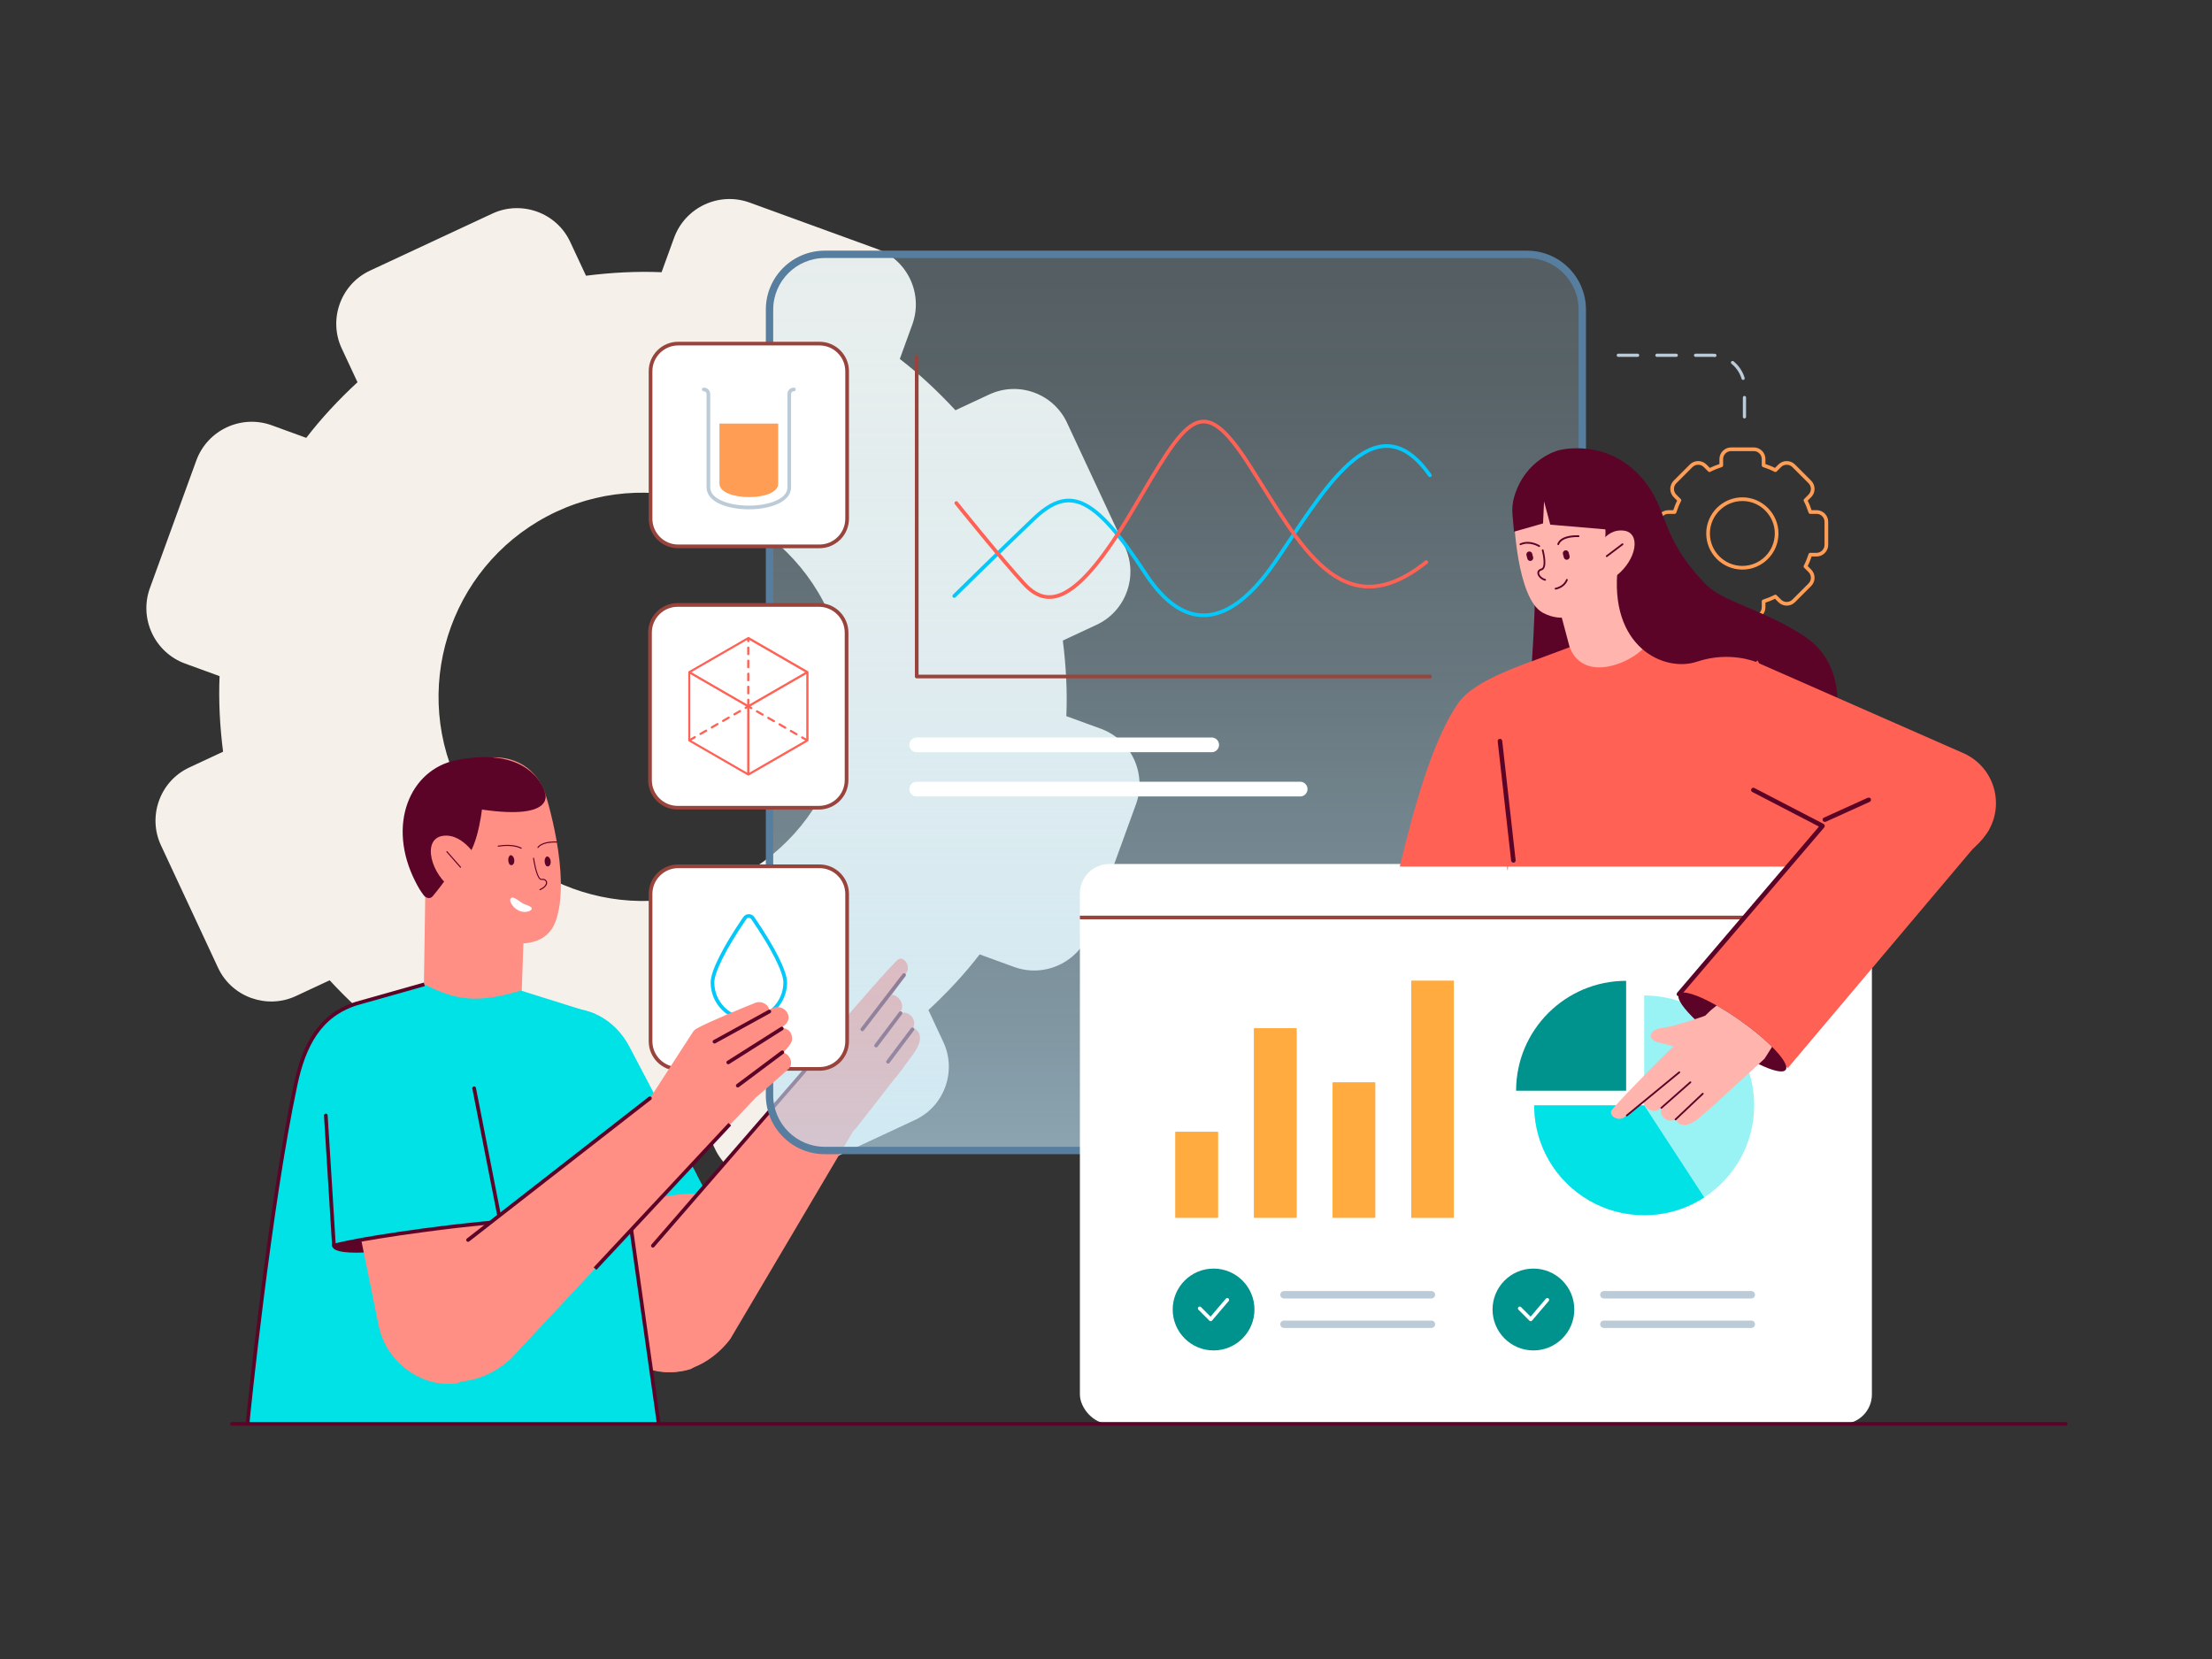 <?xml version="1.0" encoding="UTF-8"?><svg xmlns="http://www.w3.org/2000/svg" xmlns:xlink="http://www.w3.org/1999/xlink" viewBox="0 0 600 450"><rect x="0" y="0" width="600" height="450" fill="#333333" stroke="none"/><defs><style>.cls-1,.cls-2,.cls-3,.cls-4,.cls-5,.cls-6,.cls-7,.cls-8,.cls-9{stroke-linejoin:round;}.cls-1,.cls-2,.cls-3,.cls-4,.cls-5,.cls-6,.cls-7,.cls-8,.cls-9,.cls-10,.cls-11,.cls-12{stroke-linecap:round;}.cls-1,.cls-8,.cls-10,.cls-13,.cls-14,.cls-15,.cls-16{stroke:#5b0428;}.cls-1,.cls-17{fill:#00e2e6;}.cls-2{stroke:#ff6255;}.cls-2,.cls-3,.cls-4,.cls-5,.cls-6,.cls-7,.cls-8,.cls-9,.cls-10,.cls-13,.cls-11,.cls-12,.cls-18,.cls-15,.cls-19{fill:none;}.cls-3{stroke:#ff9d55;}.cls-4,.cls-12{stroke:#fff;}.cls-5,.cls-18{stroke:#03c8f9;}.cls-6,.cls-9,.cls-11{stroke:#bccbd8;}.cls-7,.cls-19{stroke:#98443d;}.cls-9{stroke-dasharray:0 0 5.24 5.24;stroke-width:.87px;}.cls-20{fill:url(#linear-gradient);}.cls-20,.cls-21,.cls-22,.cls-23,.cls-24,.cls-25,.cls-26,.cls-27,.cls-28,.cls-29,.cls-30,.cls-31,.cls-32,.cls-17,.cls-33{stroke-width:0px;}.cls-34,.cls-33{fill:#00928d;}.cls-35,.cls-30{fill:#ffab40;}.cls-10,.cls-13,.cls-14,.cls-11,.cls-12,.cls-18,.cls-15,.cls-19,.cls-16{stroke-miterlimit:10;}.cls-36{clip-path:url(#clippath-4);}.cls-37{clip-path:url(#clippath-3);}.cls-38{clip-path:url(#clippath-2);}.cls-39{clip-path:url(#clippath-5);}.cls-13{stroke-width:1.02px;}.cls-14,.cls-24,.cls-16{fill:#5b0428;}.cls-11{stroke-width:2px;}.cls-12{stroke-width:4px;}.cls-21{fill-rule:evenodd;}.cls-21,.cls-26{fill:#ff8e85;}.cls-22{fill:#99f3f5;}.cls-23{fill:#98443d;}.cls-25{fill:#577e9e;}.cls-27{fill:#ff6255;}.cls-28{fill:#fff;}.cls-29{fill:#ff9d55;}.cls-31{fill:#ffb4ad;}.cls-32{fill:#f5f1ea;}.cls-16{stroke-width:.75px;}</style><linearGradient id="linear-gradient" x1="318.96" y1="312.08" x2="318.96" y2="68.99" gradientUnits="userSpaceOnUse"><stop offset="0" stop-color="#bce4f7" stop-opacity=".64"/><stop offset=".17" stop-color="#bce4f7" stop-opacity=".55"/><stop offset=".54" stop-color="#bce4f7" stop-opacity=".38"/><stop offset=".83" stop-color="#bce4f7" stop-opacity=".28"/><stop offset="1" stop-color="#bce4f7" stop-opacity=".24"/></linearGradient><clipPath id="clippath-2"><rect class="cls-30" x="318.83" y="307.02" width="11.53" height="23.28"/></clipPath><clipPath id="clippath-3"><rect class="cls-30" x="340.15" y="278.93" width="11.53" height="51.37"/></clipPath><clipPath id="clippath-4"><rect class="cls-30" x="361.48" y="293.61" width="11.53" height="36.69"/></clipPath><clipPath id="clippath-5"><rect class="cls-30" x="382.8" y="266.05" width="11.53" height="64.26"/></clipPath></defs><g id="Background"><path class="cls-32" d="M268.35,106.99l-9.19,4.29c-4.63-5.01-9.74-9.81-15.09-13.91l3.39-9.33c3.02-8.29-1.27-17.49-9.56-20.51l-34.56-12.58c-8.29-3.02-17.48,1.27-20.5,9.56l-3.39,9.33c-6.74-.3-13.73.09-20.5.95l-4.29-9.19c-3.74-8.01-13.3-11.3-21.08-7.68l-33.23,15.49c-8.01,3.74-11.3,13.3-7.67,21.08l4.29,9.19c-5.01,4.63-9.8,9.74-13.9,15.09l-9.33-3.4c-8.29-3.02-17.48,1.27-20.5,9.56l-12.57,34.56c-3.02,8.29,1.27,17.49,9.56,20.51l9.33,3.4c-.3,6.74.09,13.73.95,20.5l-9.19,4.29c-8.01,3.74-11.3,13.3-7.67,21.08l15.5,33.24c3.74,8.01,13.3,11.3,21.08,7.68l9.19-4.29c4.63,5.01,9.74,9.81,15.09,13.91l-3.39,9.33c-3.02,8.29,1.27,17.49,9.56,20.51l34.56,12.58c8.29,3.02,17.48-1.26,20.5-9.56l3.39-9.33c6.74.3,13.73-.09,20.5-.95l4.29,9.19c3.74,8.01,13.3,11.3,21.08,7.68l33.23-15.49c8.01-3.74,11.3-13.3,7.67-21.08l-4.07-8.72c5.01-4.63,9.8-9.74,13.9-15.09l9.33,3.4c8.29,3.02,17.48-1.27,20.5-9.56l12.57-34.56c3.02-8.29-1.27-17.49-9.56-20.51l-9.33-3.4c.3-6.74-.09-13.73-.95-20.5l9.19-4.29c8.01-3.74,11.3-13.3,7.67-21.08l-15.5-33.24c-3.61-8.36-13.29-11.88-21.3-8.15h0ZM197.75,239.2c-27.81,12.97-60.74.78-73.6-26.8-12.97-27.82-.79-60.76,26.78-73.61,27.57-12.86,60.74-.78,73.6,26.8,12.86,27.58,1.03,60.65-26.78,73.61h0Z"/><ellipse class="cls-24" cx="168.74" cy="328.71" rx="22.57" ry="3.75" transform="translate(-126.48 106.51) rotate(-25.86)"/><path class="cls-26" d="M174.02,293.52l23.37,42.81c4.22,10.23-.95,30.07-9.97,35.01h0c-9.51,3.04-20.15-2.41-23.8-11.7l-23.5-52.49c-3.41-8.69.28-18.54,8.55-22.86h0c9.52-4.97,21.25-.7,25.34,9.23Z"/><path class="cls-17" d="M189.09,318.86c-1.08-1.75-10.82,1.14-21.92,6.52-10.97,5.32-19.2,11.09-18.72,13.09l-13.76-38.92c-2.26-6.36-1.06-13.44,3.16-18.71,1.57-1.96,3.49-3.57,5.63-4.78,2.15-1.21,4.52-2.01,7.01-2.34l.42-.06c8.74-1.17,15.78,2.89,19.65,9.94l18.53,35.25Z"/><path class="cls-17" d="M136.1,303.57l12.48,34.32s3.96-3.77,22.31-10.69c11.89-4.48,20.87-3.32,20.87-3.32l-13.15-24.96"/><path class="cls-26" d="M226.87,280.55l13.54,11.06h0l-42.34,71.63c-7.95,10.38-21.78,12.75-31.18,1.86l2.08-18.04,57.9-66.51Z"/><path class="cls-26" d="M229.33,276.16l15.74,13.35-11.64,14.94-1.43,1.83-1.65,1.24-1.67,1.26c-.36-.3-.72-.62-1.09-.96-2.28-2.06-4.82-4.72-7.33-7.74-1.89-2.27-3.57-4.5-4.97-6.58,0,0,0-.01-.01-.02l1.3-1.87.33-.41,2.91-3.53,9.5-11.52Z"/><path class="cls-26" d="M229.33,276.16s13.45-15.63,14.47-16.04c1.4-.56,2.97,1.51,2.32,3.27-.64,1.76-12.42,18.08-12.42,18.08l-4.37-5.32Z"/><path class="cls-26" d="M248.44,284.83c-.59.99-2.73,3.86-5.29,7.18-3.14-.19-10.97-11.42-10.97-11.42,0,0,7.58-9.57,8.49-10.28,2.03-1.58,4.66,1.38,3.93,3.44-.1.28-.31.68-.59,1.16,2.07-1,4.84,1.23,3.69,3.9,0,0,.01,0,.02,0,.19.07,3.49,1.35.72,6.01Z"/><path class="cls-26" d="M218.03,289.86s2.5-9.3,2.55-12.89c.05-3.58,3.04-5.14,4.3-1.04,1.26,4.09,2.75,7,2.75,7l-5.35,8.68-4.26-1.75Z"/><line class="cls-10" x1="237.64" y1="283.61" x2="244.27" y2="274.82"/><line class="cls-10" x1="233.9" y1="279.21" x2="245.22" y2="264.48"/><line class="cls-10" x1="240.87" y1="288" x2="247.5" y2="279.21"/><line class="cls-10" x1="177.09" y1="337.9" x2="218.26" y2="290.44"/><rect class="cls-20" x="208.73" y="68.99" width="220.46" height="243.08" rx="15" ry="15"/><path class="cls-25" d="M414.19,69.99c7.72,0,14,6.28,14,14v213.08c0,7.72-6.28,14-14,14h-190.46c-7.72,0-14-6.28-14-14V83.99c0-7.72,6.28-14,14-14h190.46M414.19,67.99h-190.46c-8.84,0-16,7.16-16,16v213.08c0,8.84,7.16,16,16,16h190.46c8.84,0,16-7.16,16-16V83.99c0-8.84-7.16-16-16-16h0Z"/><rect class="cls-28" x="176.45" y="234.98" width="53.32" height="54.96" rx="7.5" ry="7.5"/><path class="cls-23" d="M222.28,235.48c3.86,0,7,3.14,7,7v39.96c0,3.86-3.14,7-7,7h-38.32c-3.86,0-7-3.14-7-7v-39.96c0-3.86,3.14-7,7-7h38.32M222.28,234.48h-38.32c-4.42,0-8,3.58-8,8v39.96c0,4.42,3.58,8,8,8h38.32c4.42,0,8-3.58,8-8v-39.96c0-4.42-3.58-8-8-8h0Z"/><path class="cls-18" d="M202.01,249.04c.52-.77,1.65-.79,2.19,0,5.5,8.02,8.79,14.54,8.79,17.44,0,5.5-4.43,9.97-9.88,9.97s-9.85-4.47-9.85-9.97c0-2.9,3.27-9.42,8.76-17.44Z"/><rect class="cls-28" x="176.31" y="164.09" width="53.32" height="55" rx="7.5" ry="7.5"/><path class="cls-23" d="M222.13,164.59c3.86,0,7,3.14,7,7v40c0,3.86-3.14,7-7,7h-38.32c-3.86,0-7-3.14-7-7v-40c0-3.86,3.14-7,7-7h38.32M222.13,163.59h-38.32c-4.42,0-8,3.58-8,8v40c0,4.42,3.58,8,8,8h38.32c4.42,0,8-3.58,8-8v-40c0-4.42-3.58-8-8-8h0Z"/><path class="cls-27" d="M216.3,199.29c-.05.09-.15.15-.25.15-.05,0-.1-.01-.15-.04l-1.53-.88c-.14-.08-.19-.26-.11-.4.08-.14.26-.19.4-.11l1.53.88c.14.08.19.26.11.4ZM219.29,200.84s0,0,0,.01c0,.05-.01.09-.03.13-.03.05-.06.08-.11.11h0s-16.02,9.25-16.02,9.25c0,0,0,0-.01,0-.04.02-.08.04-.13.04s-.09-.01-.14-.04c0,0,0,0-.01,0l-16.02-9.25h0s-.08-.07-.1-.11c0,0,0,0,0,0-.02-.04-.03-.09-.03-.14,0,0,0,0,0-.01v-18.51s0,0,0-.01c0-.05.01-.09.03-.14.03-.04.06-.07.1-.1,0,0,0,0,.01,0l16.03-9.25s0,0,.01,0c.04-.02.09-.04.14-.04s.09.01.13.04c0,0,.01,0,.01,0l16.03,9.25s0,0,0,0c.04.02.07.05.1.1,0,0,0,0,0,0,.02.04.03.09.03.13,0,0,0,0,0,.01v18.51ZM218.7,200.33v-17.48l-15.14,8.74.38.22c.14.08.19.26.11.4-.06.09-.15.15-.25.15-.05,0-.1-.01-.15-.04l-.38-.22v17.48l15.14-8.74-.97-.56c-.14-.08-.19-.26-.11-.4.08-.14.26-.19.4-.11l.98.56ZM188.62,200.21l-1.09.63,15.14,8.74v-17.48l-.27.15c-.14.08-.32.04-.4-.1-.08-.14-.03-.32.11-.41l.27-.15-15.14-8.74v17.48l1.09-.63c.14-.08.32-.03.4.11.08.14.03.32-.11.4ZM202.67,173.9v-.31l-15.14,8.74,15.14,8.74v-1.26c0-.16.13-.29.3-.29s.29.13.29.29v1.26l15.14-8.74-15.14-8.74v.31c0,.16-.13.29-.29.29s-.3-.13-.3-.29ZM199.2,194.06s.1-.01.15-.04l1.53-.88c.14-.08.19-.26.11-.4-.08-.14-.26-.19-.4-.11l-1.53.88c-.14.08-.19.26-.11.4.05.1.15.15.26.15ZM196.13,195.83c.05,0,.1-.01.15-.04l1.53-.88c.14-.08.19-.26.11-.4-.08-.14-.26-.19-.4-.11l-1.53.89c-.14.08-.19.26-.11.4.06.1.15.15.26.15ZM207,193.58l-1.53-.88c-.14-.08-.32-.03-.4.11-.08.14-.03.32.11.4l1.53.89s.1.04.15.04c.1,0,.2-.05.26-.15.08-.14.03-.32-.11-.4ZM210.07,195.35l-1.53-.88c-.14-.08-.32-.03-.4.11-.08.14-.03.32.11.4l1.53.88s.1.04.15.04c.1,0,.2-.05.26-.15.08-.14.03-.32-.11-.4ZM213.13,197.11l-1.53-.89c-.14-.08-.32-.03-.4.11-.08.14-.03.32.11.4l1.53.89s.1.04.15.04c.1,0,.2-.06.26-.15.08-.14.03-.32-.11-.4ZM193.07,197.6s.1-.01.15-.04l1.53-.89c.14-.08.19-.26.11-.4-.08-.14-.26-.19-.4-.11l-1.53.89c-.14.08-.19.26-.11.4.05.09.15.15.25.15ZM190.01,199.37s.1-.01.15-.04l1.53-.88c.14-.08.19-.26.11-.4-.08-.14-.26-.19-.4-.11l-1.53.88c-.14.08-.19.26-.11.4.05.09.15.15.26.15ZM202.67,177.44c0,.16.13.29.3.29s.29-.13.29-.29v-1.77c0-.16-.13-.29-.29-.29s-.3.13-.3.29v1.77ZM202.97,178.92c-.16,0-.3.13-.3.29v1.77c0,.16.13.29.3.29s.29-.13.29-.29v-1.77c0-.16-.13-.29-.29-.29ZM202.97,185.99c-.16,0-.3.13-.3.3v1.77c0,.16.13.29.3.29s.29-.13.29-.29v-1.77c0-.16-.13-.3-.29-.3ZM202.97,182.45c-.16,0-.3.13-.3.29v1.77c0,.16.13.3.3.3s.29-.13.29-.3v-1.77c0-.16-.13-.29-.29-.29Z"/></g><g id="Midground"><rect class="cls-28" x="292.92" y="234.35" width="214.83" height="151.88" rx="8" ry="8"/><line class="cls-19" x1="292.92" y1="248.87" x2="507.74" y2="248.87"/><line class="cls-13" x1="494.78" y1="239.01" x2="500.06" y2="244.29"/><line class="cls-13" x1="500.06" y1="239.01" x2="494.78" y2="244.29"/><polyline class="cls-7" points="387.87 183.5 248.66 183.5 248.66 96.71"/><path class="cls-5" d="M258.84,161.66s8.82-8.74,21.27-20.66c9.61-9.26,16.29-7.29,30.57,14.55,10.61,16.25,22.71,14.81,34.93-2.75,12.66-18.22,27.07-45.43,42.23-23.89"/><path class="cls-2" d="M259.4,136.45s11.92,14.85,18.34,21.84c6.42,6.99,14.28,5.81,29.39-19.79,15.11-25.6,18.65-32.89,32.01-11.93,13.41,20.97,24.76,44.25,47.73,25.9"/><path class="cls-3" d="M492.74,138.89h-1.7c-.35-1.09-.79-2.18-1.31-3.19l1.18-1.18c1.05-1.05,1.05-2.75,0-3.8l-4.37-4.37c-1.05-1.05-2.75-1.05-3.8,0l-1.18,1.18c-1-.52-2.1-.96-3.19-1.31v-1.7c0-1.49-1.22-2.66-2.66-2.66h-6.16c-1.48,0-2.66,1.22-2.66,2.66v1.7c-1.09.35-2.18.79-3.19,1.31l-1.18-1.18c-1.05-1.05-2.75-1.05-3.8,0l-4.37,4.37c-1.05,1.05-1.05,2.75,0,3.8l1.18,1.18c-.52,1-.96,2.1-1.31,3.19h-1.7c-1.48,0-2.66,1.22-2.66,2.66v6.16c0,1.49,1.22,2.66,2.66,2.66h1.7c.35,1.09.79,2.18,1.31,3.19l-1.18,1.18c-1.05,1.05-1.05,2.75,0,3.8l4.37,4.37c1.05,1.05,2.75,1.05,3.8,0l1.18-1.18c1,.52,2.1.96,3.19,1.31v1.7c0,1.49,1.22,2.66,2.66,2.66h6.16c1.48,0,2.66-1.22,2.66-2.66v-1.62c1.09-.35,2.18-.79,3.19-1.31l1.18,1.18c1.05,1.05,2.75,1.05,3.8,0l4.37-4.37c1.05-1.05,1.05-2.75,0-3.8l-1.18-1.18c.52-1,.96-2.1,1.31-3.19h1.7c1.48,0,2.66-1.22,2.66-2.66v-6.16c.04-1.53-1.18-2.75-2.66-2.75h0ZM472.61,154c-5.15,0-9.3-4.19-9.3-9.3s4.19-9.3,9.3-9.3,9.3,4.19,9.3,9.3-4.15,9.3-9.3,9.3h0Z"/><path class="cls-9" d="M473.62,175.4v26.34M473.18,113.07v-7.96c0-4.81-3.93-8.74-8.73-8.74h-30.13"/><line class="cls-12" x1="248.66" y1="202.04" x2="328.66" y2="202.04"/><line class="cls-12" x1="248.66" y1="214.04" x2="352.66" y2="214.04"/><path class="cls-24" d="M422.74,122.15s13.53-3.78,23.28,8.3c6.55,8.11,4.32,15.16,16.44,27.82,4.89,5.11,14.26,6.39,26.2,13.79,16.6,10.29,6.99,32.23,6.99,32.23l-49.94-8.5-22.24-6.11-8.59-1.46s2.55-30.61.95-35.42c-1.6-4.8-3.94-13.49-4.41-14.43-.47-.94,11.32-16.22,11.32-16.22Z"/><path class="cls-27" d="M415.06,179.53l10.7-3.97c8.63,2.49,18.99-2.3,18.99-2.3l30.12,2.42,31.65,59.37h-97.45s-.11,2.35-.29,0h-29.1c4.44-18.48,9.48-35.36,16.06-44.6,3.55-4.98,13.57-8.79,19.31-10.92Z"/><path class="cls-16" d="M410.5,233.63s.02,0,.03,0c.13-.01.23-.13.21-.27l-3.64-32.37c-.01-.13-.13-.23-.27-.21-.13.01-.23.13-.21.27l3.64,32.37c.01.12.12.21.24.21Z"/><path class="cls-31" d="M425.77,175.56l-6.08-22.79,17.97-5.97s3.28,23.58,8.52,25.71c5.24,2.13-15.29,16.02-20.42,3.05Z"/><path class="cls-31" d="M410.67,140.62s.75,21.77,7.81,25.58c5.5,2.98,11.25.83,14.38-4.63,1.9-3.31,2.46-11.21,2.62-16.93.11-4.2-2.12-8.12-5.81-10.12-3.66-1.99-8.26-3.97-11.36-3.43-5.89,1.02-7.64,9.53-7.64,9.53Z"/><path class="cls-24" d="M476.3,179.56s-7.13-3.06-16.01-.08c-8.88,2.98-24.02-3.96-21.44-25.88l14.6,5.87,25.32,17.61-2.48,2.49Z"/><path class="cls-24" d="M417.51,148.37c.08,0,.16-.04.2-.11.07-.11.04-.26-.07-.33-.11-.07-2.69-1.69-5.32-.52-.12.05-.18.2-.12.32.05.12.2.18.32.12,2.39-1.06,4.84.47,4.87.49.04.03.08.04.13.04Z"/><path class="cls-24" d="M422.67,147.87c.11,0,.21-.08.24-.2,0-.03.48-2.09,5.26-1.99.13,0,.24-.1.25-.24,0-.13-.1-.24-.24-.25-5.25-.11-5.73,2.28-5.75,2.39-.02.13.06.26.2.28.01,0,.03,0,.04,0Z"/><path class="cls-24" d="M419.11,157.52c.11,0,.21-.08.24-.19.03-.13-.06-.26-.19-.29-.83-.18-1.66-.98-1.68-1.61-.01-.35.24-.61.74-.75,1.74-.51.59-4.99.46-5.5-.03-.13-.17-.2-.29-.17-.13.03-.2.17-.17.29.47,1.75.85,4.63-.13,4.91-.98.29-1.1.9-1.09,1.23.03.86,1.02,1.84,2.06,2.07.02,0,.03,0,.05,0Z"/><path class="cls-24" d="M425.17,151.81h0c.43-.11.69-.55.58-.98l-.25-.96c-.11-.43-.55-.69-.98-.58h0c-.43.11-.69.55-.58.98l.25.96c.11.43.55.69.98.58Z"/><path class="cls-24" d="M415.28,152.13h0c.43-.11.69-.55.58-.98l-.25-.96c-.11-.43-.55-.69-.98-.58h0c-.43.11-.69.55-.58.98l.25.96c.11.43.55.69.98.58Z"/><path class="cls-31" d="M432.67,150.15s2.21-6.97,7.84-6.21c4.57.62,3.54,7.72-2.02,12.18l-5.82-5.97Z"/><path class="cls-24" d="M435.83,151.1c.05,0,.1-.02.14-.05l4.28-3.23c.11-.08.13-.23.05-.34-.08-.11-.23-.13-.34-.05l-4.28,3.23c-.11.08-.13.23-.05.34.05.06.12.1.19.1Z"/><path class="cls-24" d="M421.94,159.92s.02,0,.03,0c.1-.01,2.39-.36,3.27-2.55.05-.12-.01-.26-.13-.31-.12-.05-.26.01-.31.13-.77,1.92-2.87,2.25-2.89,2.25-.13.02-.22.14-.2.27.02.12.12.21.24.21Z"/><path class="cls-24" d="M422.74,122.15s-9.02,2.22-12.05,12.73c-.44,1.52-.57,3.12-.43,4.7l.41,4.64,7.88-2.24.27-5.98,1.69,6.31,16.71,1.43s-.46-8.14-1.74-11.84c-1.87-5.42-9.49-9.03-9.49-9.03l-3.25-.71Z"/><path class="cls-34" d="M329.18,366.3c6.13,0,11.09-4.97,11.09-11.1s-4.97-11.1-11.09-11.1-11.09,4.97-11.09,11.1,4.97,11.1,11.09,11.1h0Z"/><polyline class="cls-4" points="325.42 354.9 328.39 357.87 332.89 352.58"/><line class="cls-11" x1="348.27" y1="351.2" x2="388.27" y2="351.2"/><line class="cls-11" x1="348.27" y1="359.2" x2="388.27" y2="359.2"/><line class="cls-11" x1="435.04" y1="351.2" x2="475.04" y2="351.2"/><line class="cls-11" x1="435.04" y1="359.2" x2="475.04" y2="359.2"/><path class="cls-34" d="M415.94,366.3c6.13,0,11.09-4.97,11.09-11.1s-4.97-11.1-11.09-11.1-11.09,4.97-11.09,11.1,4.97,11.1,11.09,11.1h0Z"/><polyline class="cls-4" points="412.23 354.9 415.2 357.87 419.7 352.58"/><rect class="cls-35" x="318.83" y="307.02" width="11.53" height="23.28"/><g class="cls-38"><rect class="cls-30" x="318.61" y="306.8" width="11.96" height="23.72"/></g><rect class="cls-35" x="340.15" y="278.93" width="11.53" height="51.37"/><g class="cls-37"><rect class="cls-30" x="339.93" y="278.72" width="11.96" height="51.81"/></g><rect class="cls-35" x="361.48" y="293.61" width="11.53" height="36.69"/><g class="cls-36"><rect class="cls-30" x="361.26" y="293.39" width="11.96" height="37.13"/></g><rect class="cls-35" x="382.8" y="266.05" width="11.53" height="64.26"/><g class="cls-39"><rect class="cls-30" x="382.58" y="265.83" width="11.96" height="64.69"/></g><path class="cls-33" d="M411.24,295.85h29.84s0-29.8,0-29.8c-16.48,0-29.84,13.34-29.84,29.8Z"/><path class="cls-22" d="M416.14,299.82v.77s.01.01.01.01c.14,5.23,1.62,10.13,4.12,14.36,5.19,8.77,14.76,14.66,25.71,14.66,6.01,0,11.61-1.77,16.29-4.83,8.16-5.32,13.55-14.51,13.55-24.97,0-16.46-13.36-29.8-29.84-29.8v29.8h-29.84Z"/><path class="cls-17" d="M416.14,299.82v.77s.01.01.01.01c.14,5.23,1.62,10.13,4.12,14.36,5.19,8.77,14.76,14.66,25.71,14.66,6.01,0,11.61-1.77,16.29-4.83l-16.29-24.97h-29.84Z"/><rect class="cls-28" x="176.45" y="93.2" width="53.32" height="55" rx="7.5" ry="7.5"/><path class="cls-23" d="M222.28,93.7c3.86,0,7,3.14,7,7v40c0,3.86-3.14,7-7,7h-38.32c-3.86,0-7-3.14-7-7v-40c0-3.86,3.14-7,7-7h38.32M222.28,92.7h-38.32c-4.42,0-8,3.58-8,8v40c0,4.42,3.58,8,8,8h38.32c4.42,0,8-3.58,8-8v-40c0-4.42-3.58-8-8-8h0Z"/><path class="cls-6" d="M215.33,105.64c-.69,0-1.25.56-1.25,1.25v25.3c0,7.28-21.93,7.28-21.93,0v-25.3c0-.69-.56-1.25-1.25-1.25"/><path class="cls-29" d="M211.08,114.89v16.3c0,4.94-15.93,4.8-15.93,0v-16.3h15.93Z"/><path class="cls-26" d="M136.81,272.99c-4.87,1.35-21.88-2.22-21.88-2.22l.69-46.24,26.63,23.3-.76,22.02s.19,1.78-4.68,3.14Z"/><path class="cls-26" d="M147.81,214.93s7.38,22.74,2.87,35.05c-4.51,12.31-26.41,2.26-28.49-.99-2.09-3.25-14.03-18.33-7.19-32.27,5.55-11.32,26.59-17.63,32.81-1.79Z"/><path class="cls-24" d="M138.07,232.35c-.19.34-.24.74-.19,1.13.06.52.26,1.24.87,1.19.93-.08.95-1.77.35-2.4-.51-.53-.83-.27-1.03.08Z"/><path class="cls-24" d="M147.94,232.69c-.19.34-.24.74-.19,1.13.06.52.26,1.24.87,1.19.93-.08.95-1.77.35-2.4-.51-.53-.83-.27-1.03.08Z"/><path class="cls-24" d="M146.48,241.46c-.06,0-.12-.02-.15-.08-.03-.07,0-.16.07-.19,1.47-.68,1.82-1.48,1.68-1.96-.12-.41-.59-.63-1.14-.55-.17.02-.34-.02-.5-.14-1.15-.85-1.82-5.51-1.85-5.71-.01-.08.04-.15.12-.16.08-.01.15.04.16.12,0,.05.69,4.74,1.74,5.52.1.07.19.1.29.09.7-.11,1.3.2,1.47.75.19.62-.2,1.55-1.83,2.3-.01,0-.03.01-.04.01Z"/><path class="cls-24" d="M141.39,230.22s-.07,0-.1-.02c-.02-.01-1.98-1.21-6.12-.54-.08.01-.15-.04-.17-.12-.01-.08.04-.15.12-.17,4.26-.69,6.24.53,6.33.58.07.04.09.13.04.2-.02.04-.06.06-.1.07Z"/><path class="cls-24" d="M145.94,230.03s-.06,0-.09-.01c-.07-.04-.1-.12-.06-.19.04-.07.93-1.73,5.24-1.58.08,0,.14.07.14.15,0,.08-.07.14-.15.14-4.1-.14-4.97,1.4-4.98,1.42-.02.04-.06.07-.11.08Z"/><path class="cls-28" d="M143.27,245.64c-.71-.27-1.3-.45-1.94-.9-.63-.44-1.23-.94-1.97-1.2-.91-.33-1.15.52-.84,1.23.84,1.91,3.13,3.18,5.15,2.31.18-.08.36-.17.46-.34.34-.51-.23-.86-.87-1.1Z"/><path class="cls-17" d="M96.77,272.18l18.33-5.18c8.68,4.35,14.17,5.25,26.2,1.69l20.03,6.28,4.95,23.45,12.42,87.81c-4.32-.23-55.43,0-55.43,0,0,0-53.55,0-56.11-.11.1-1.59,5.97-59.07,13.03-91.99,2.24-10.43,6.4-18.77,16.58-21.95Z"/><path class="cls-24" d="M147.81,214.93s3.37,7.64-17.09,4.66c0,0-1.53,14.09-6.48,14.28,0,0-4.01,5.85-6.88,9.24-.71.84-1.85.53-2.49-.35-.94-1.29-1.3-1.88-2.16-3.55-7.96-15.56-1.45-30.52,11.07-33.02,20.79-4.15,24.03,8.74,24.03,8.74Z"/><path class="cls-26" d="M130.15,233.88s-4.13-8-10.01-7.16c-5.88.84-3.17,10.76,2.74,14.44l7.27-7.28Z"/><path class="cls-24" d="M124.94,235.38s-.09-.01-.13-.05l-3.71-4.22s-.03-.05-.03-.08c0-.05.01-.09.05-.13.06-.05.15-.05.2.01l3.71,4.22s.03.05.03.08c0,.05-.01.09-.05.13-.02.02-.05.03-.08.03Z"/><path class="cls-15" d="M67.16,386.12c.1-1.59,5.97-59.07,13.03-91.99,2.24-10.43,6.4-18.77,16.58-21.95l18.33-5.18"/></g><g id="Foreground"><path class="cls-27" d="M476.12,179.48l56.66,24.91c7.82,3.6,10.93,13.08,6.77,20.62h0c-3.7,6.7-14.91,13.2-21.92,10.12l-81.38-40.77,39.88-14.88Z"/><polygon class="cls-27" points="502.31 214.54 455.24 269.51 484.96 289.69 539.54 225.01 502.31 214.54"/><path class="cls-24" d="M460.39,277.12c.08.07.16.14.24.22,1.97,1.81,4.38,3.75,7.08,5.66,3.07,2.18,6.07,3.99,8.66,5.3.23.12.45.23.67.33,3.81,1.85,6.63,2.53,7.33,1.54.69-.97-.8-3.32-3.69-6.22-.3-.31-.62-.62-.96-.93-2.06-1.95-4.69-4.09-7.65-6.18-2.22-1.57-4.4-2.95-6.41-4.1,0,0-.01,0-.02,0-5.23-2.96-9.36-4.29-10.23-3.07-.78,1.1,1.26,4,4.98,7.45Z"/><path class="cls-16" d="M494.98,222.58s.07,0,.1-.02l11.92-5.4c.12-.05.17-.2.12-.32-.05-.12-.2-.17-.32-.12l-11.92,5.4c-.12.05-.17.2-.12.32.04.09.13.14.22.14Z"/><path class="cls-16" d="M455.41,269.91c.07,0,.14-.03.18-.08l38.95-45.65c.05-.06.07-.13.05-.2-.01-.07-.06-.13-.13-.17l-18.76-9.74c-.12-.06-.26-.02-.32.1-.06.12-.02.26.1.32l18.5,9.6-38.76,45.42c-.09.1-.07.25.03.34.05.04.1.06.16.06Z"/><path class="cls-31" d="M450.72,286.91l13.42,13.51,12.9-11.79,1.58-1.45,1.02-1.6,1.03-1.63c-.3-.31-.62-.62-.96-.93-2.06-1.95-4.69-4.09-7.65-6.18-2.22-1.57-4.4-2.95-6.41-4.1,0,0-.01,0-.02,0l-1.62,1.33-.35.34-3.04,2.94-9.91,9.57Z"/><path class="cls-31" d="M450.72,286.91s-13.4,13.51-13.7,14.47c-.41,1.33,1.6,2.62,3.18,1.9s15.73-12.74,15.73-12.74l-5.21-3.63Z"/><path class="cls-31" d="M460.08,303.87c.87-.62,3.35-2.79,6.23-5.38-.4-2.87-11.3-9.27-11.3-9.27,0,0-8.25,7.67-8.84,8.55-1.31,1.99,1.61,4.18,3.45,3.37.25-.11.61-.33,1.03-.63-.77,1.97,1.48,4.36,3.85,3.12,0,0,0,.01,0,.02.08.17,1.5,3.12,5.58.23Z"/><path class="cls-31" d="M462.5,275.53s-8.38,2.97-11.67,3.28c-3.29.31-4.51,3.17-.65,4.04,3.86.86,6.64,2.02,6.64,2.02l7.6-5.55-1.92-3.79Z"/><path class="cls-24" d="M441.27,302.81c.05,0,.11-.02.15-.05l14.24-11.72c.1-.08.12-.24.03-.34-.08-.1-.24-.12-.34-.03l-14.24,11.72c-.1.08-.12.24-.03.34.05.06.12.09.19.09Z"/><path class="cls-24" d="M450.64,300.75c.06,0,.11-.02.16-.06l7.87-6.95c.1-.09.11-.24.02-.34-.09-.1-.24-.11-.34-.02l-7.87,6.95c-.1.09-.11.24-.02.34.05.05.11.08.18.08Z"/><path class="cls-24" d="M454.49,303.88c.06,0,.12-.02.17-.07l7.38-6.97c.1-.09.1-.24,0-.34-.09-.1-.24-.1-.34,0l-7.38,6.97c-.1.09-.1.24,0,.34.05.05.11.08.18.08Z"/><line class="cls-8" x1="62.93" y1="386.23" x2="560.3" y2="386.23"/><line class="cls-15" x1="178.69" y1="386.23" x2="169.89" y2="324.02"/><path class="cls-24" d="M178.69,395.8l.03.23c0-.07,0-.15-.03-.23Z"/><ellipse class="cls-14" cx="112.76" cy="333.71" rx="22.57" ry="3.75" transform="translate(-59.92 26.7) rotate(-10.69)"/><path class="cls-26" d="M124.41,294.48l16.7,55.14c2.18,10.85-7.56,22.52-17.35,25.65h0c-9.92,1.16-19.32-6.22-21.12-16.04l-11.06-54.34c-1.68-9.18,1.55-26.75,10.49-29.41h0c10.29-3.05,20.22,8.48,22.34,19.01Z"/><path class="cls-17" d="M135.07,326.34c-.58-1.97-10.74-1.73-22.86.56-11.97,2.26-21.44,5.68-21.5,7.73l-3.09-41.16c-.51-6.73,2.49-13.25,7.95-17.23,2.03-1.48,4.3-2.54,6.69-3.14,2.39-.6,4.89-.76,7.38-.43l.42.06c7.97,1.06,14.48,6.92,16.37,14.74l8.65,38.87Z"/><path class="cls-21" d="M178.77,300.77l-2.47-2.87-7.24,5.43c1.1,2.97,5.35,3.57,7.52,7.37,2.01,3.52,4.1,6.64,5.98,9.03.25.33.51.64.75.93l.81-.87,3.19-3.44,2.53-2.73-11.08-12.86Z"/><path class="cls-21" d="M187.87,280.02c.28-.43.65-.78,1.09-1.03,2.8-1.6,12.84-5.76,15.94-6.99,1.96-.77,4.73,1.07,3.45,3.35-.66,1.17-2.39,1.7-5.24,3.01-3.54,1.63-7.61,4.54-10.02,6.28l11.91,13.09-15.15,15.91-13.55-15.73,11.58-17.88Z"/><path class="cls-21" d="M191.76,284.94s12.22-8.08,17.37-11.24c3.13-1.92,6.39,1.87,3.89,4.2-1.78,1.66-16.97,13.37-16.97,13.37l-4.29-6.33Z"/><path class="cls-21" d="M194.45,290.44s14.22-11.32,15.99-11.59c1.76-.27,4.59,0,4.39,3.22-.2,3.21-17.06,15.66-17.06,15.66l-3.31-7.29Z"/><path class="cls-21" d="M205,297.72s8.22-7.03,9.08-8.01c1.56-1.77-.72-5.84-4.27-3.66-3.55,2.18-12.41,8.92-12.41,8.92l7.6,2.75Z"/><line class="cls-10" x1="197.54" y1="288.18" x2="212.06" y2="278.99"/><line class="cls-10" x1="193.81" y1="282.55" x2="208.68" y2="274.37"/><line class="cls-10" x1="200.12" y1="294.47" x2="212.2" y2="285.43"/><path class="cls-1" d="M88.38,302.57l2.2,35.32s4.91-1.58,24.35-4.19c13.66-1.83,20.79-2.28,20.79-2.28l-7.11-36.22"/><path class="cls-26" d="M176.29,297.9l14.59,14.64s-52.4,56.11-52.4,56.11c-9.79,8.67-21.93,8.08-30.85-1.48l5.38-19.97,63.28-49.3Z"/><line class="cls-10" x1="176.29" y1="297.9" x2="126.96" y2="336.34"/><line class="cls-15" x1="197.96" y1="304.94" x2="161.4" y2="344.11"/></g></svg>